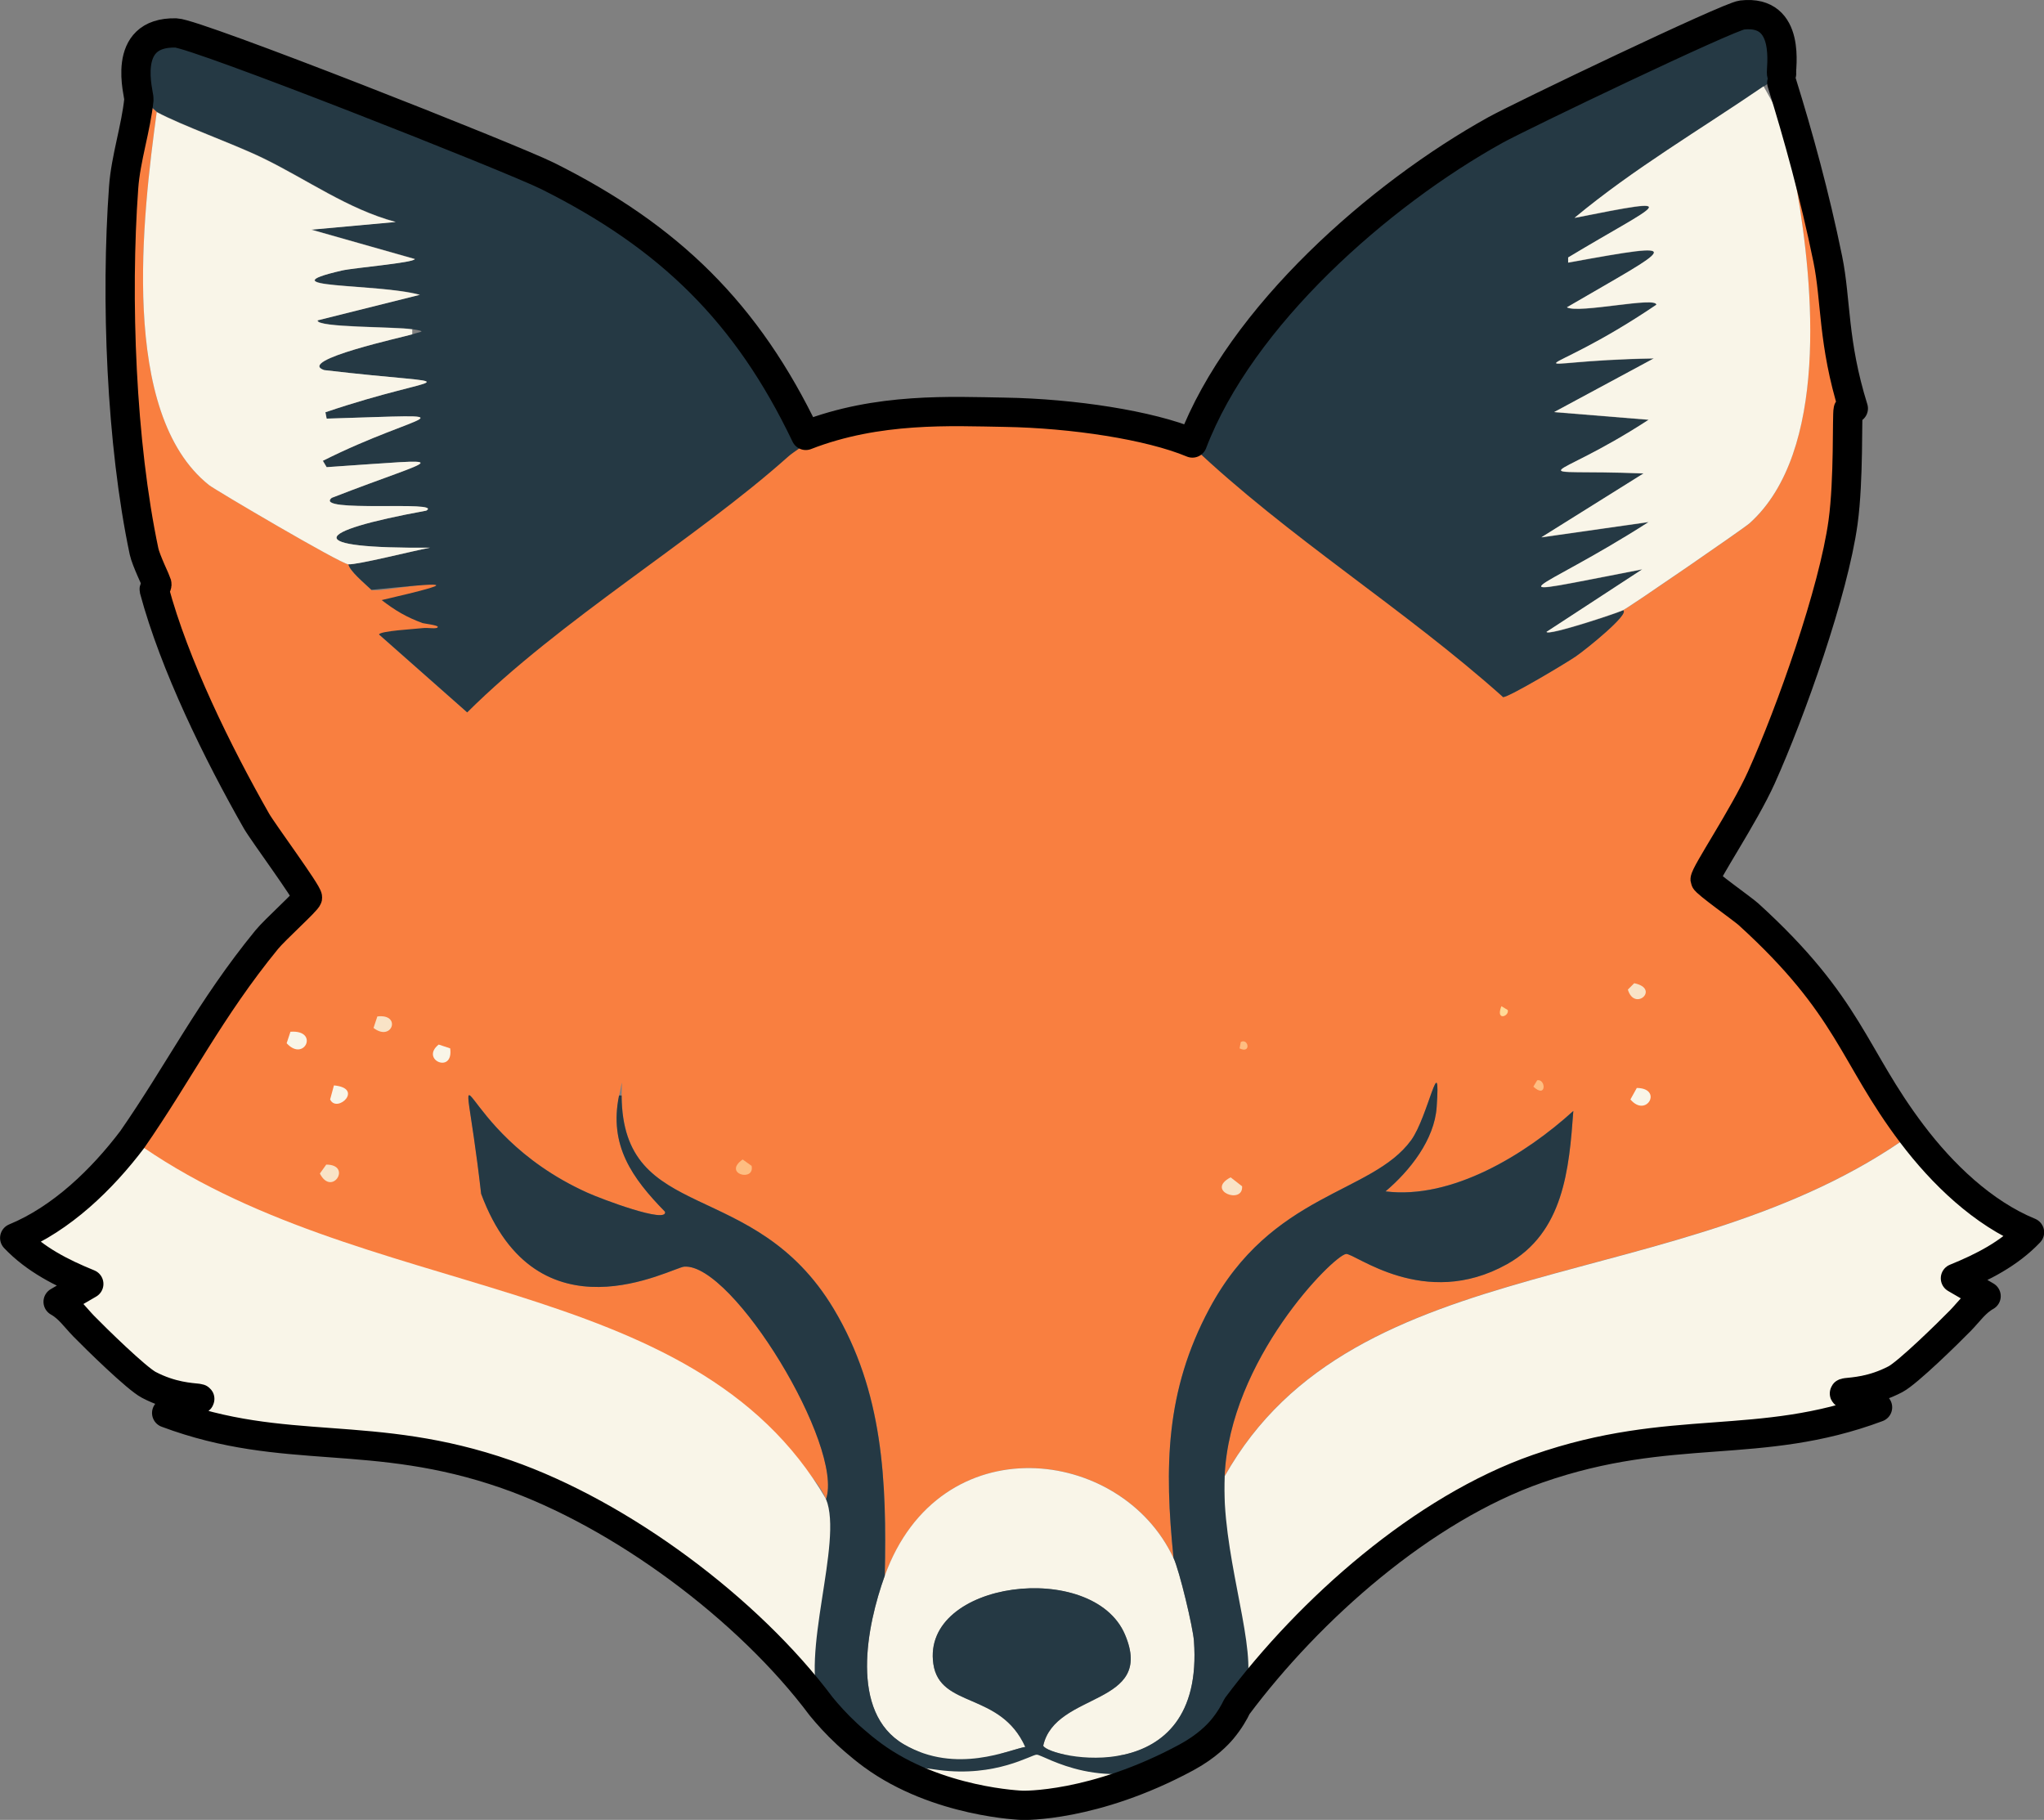 <?xml version="1.0" encoding="UTF-8"?>
<svg id="Layer_2" data-name="Layer 2" xmlns="http://www.w3.org/2000/svg" viewBox="0 0 279.24 248.62">
    <rect x="0" y="0" width="279.24" height="248.62" fill="#808080" stroke="none"/>
    <defs>
        <style>
            .cls-1 {
            fill: #f9f5e8;
            }

            .cls-1, .cls-2, .cls-3, .cls-4, .cls-5, .cls-6 {
            stroke-width: 0px;
            }

            .cls-7 {
            fill: none;
            stroke: #000;
            stroke-linecap: round;
            stroke-linejoin: round;
            stroke-width: 4px;
            }

            .cls-2 {
            fill: #ffda97;
            }

            .cls-3 {
            fill: #febd81;
            }

            .cls-4 {
            fill: #253944;
            }

            .cls-5 {
            fill: #f97f40;
            }

            .cls-6 {
            fill: #f9e3c6;
            }
        </style>
    </defs>
    <g id="Layer_1-2" data-name="Layer 1">
        <g>
            <g>
                <path class="cls-5"
                      d="M253.16,55.78c-.24,0-.64-.08-.7.17-.18.75.1,9.52-.7,15.36-1.29,9.45-7.14,25.96-11.17,34.9-2.38,5.27-7.72,13.16-7.68,13.96.02.38,5.12,3.97,5.93,4.71,13.92,12.67,14.18,19.24,22.34,30.01-31.37,22.6-76.08,15.05-93.88,46.77.71-15.96,14.82-30.09,16.58-30.36,1.14-.18,10.68,7.71,21.99,1.4,7.76-4.33,8.49-12.98,9.07-20.94-6.57,5.98-16.61,12.12-25.65,10.99,3.31-2.8,6.68-7.04,6.98-11.52.57-8.35-1.17,1.35-3.49,4.54-5.38,7.39-19.05,7.09-27.57,23.03-6,11.22-6.15,21.62-4.89,34.03-7.13-15.26-31.96-18.29-39.44,2.44.28-12.86-.19-25.14-6.98-36.47-10.91-18.2-28.86-11.43-28.97-29.14-.01-1.71.23-2.8-.35,0-1.4,6.81,1.75,11.24,6.28,15.88.4,1.69-8.71-1.74-10.64-2.62-18.98-8.57-17.37-25.16-14.48.17,7.64,20.55,26.04,10.07,27.75,9.95,6.65-.47,21.83,24.54,19.37,31.76-2.82-6.88-22.11-19.99-29.14-23.03-11.64-5.05-29.72-6.03-49.91-15.36-5.81-2.69-11.11-6.4-16.93-9.07,7.09-9.86,11.37-18.97,19.54-28.97,1.12-1.37,5.56-5.36,5.58-5.76.04-.63-6.11-8.94-6.98-10.47-5.29-9.29-11.2-21.3-13.96-31.58-.08-.28.47-.4.35-.87-.06-.23-1.49-3.15-1.74-4.36-3.14-14.85-3.89-34.58-2.79-49.73.29-3.95,1.69-8.1,2.09-12.04,1.62.82,2.31,1.67,2.44,1.75-1.91,14.03-5.18,41.16,7.15,50.95.86.68,17.93,10.73,19.02,10.82.2.93,2.05,2.45,3.14,3.49.47.45,8.17-1.13,8.76-.68,1.88,1.45-4.21,3.13-1.99,3.96,0,.35,4.14.73,3.81,2.06-.21.84-9.48.29-9.53.77q6.02,5.32,12.04,10.64c4.92-8.21,26.05-26.79,40.97-35.35,11.46-6.57,23.89-5.8,32.52-5.66,10.87.19,23.44,2.33,28.22,5.56,8.88,5.99,12.44,8.89,19.29,15.25,6.23,6.23,15.93,11.64,20.4,17.9.02.02,0,.21.12.21.83,0,8.73-4.73,9.95-5.58,1.55-1.08,7.33-5.77,6.46-6.28.94-.46,16.49-11.16,17.28-11.87,10.81-9.73,8.73-32.49,6.46-45.54-.65-3.71-2.03-7.31-2.79-10.99-.56-2.71-1.74-3.46.7-3.66,2.42,7.94,4.62,15.94,6.28,24.08,1.16,5.66.67,11.39,3.49,20.42Z"/>
                <g>
                    <path class="cls-4"
                          d="M243.39,10.07c-.79.63-1.61,1.18-2.44,1.75-8.65,5.93-17.72,11.23-25.83,17.97,15.65-3.12,11.54-2.07-.87,5.41v.7c16.87-3.08,14.35-2.36-.17,6.11,1.65.89,12.25-1.53,12.22-.35-16.16,10.93-20.12,7.66-.35,7.33l-13.61,7.33,12.91,1.05c-13.79,8.98-17.74,6.65-.7,7.33l-13.96,8.73,14.66-2.09c-15.46,9.91-22.97,10.73-.87,6.46l-13.09,8.55c.2.58,9.64-2.56,10.47-2.97.87.52-4.91,5.2-6.46,6.28-1.22.85-9.12,5.57-9.95,5.58-13.63-12.18-29.32-21.78-42.58-34.38,6.48-17.46,25.55-34.25,41.53-43.1,3.41-1.89,31.83-15.49,33.68-15.71,6.84-.79,5.25,7.47,5.41,8.03Z"/>
                    <path class="cls-1"
                          d="M242.69,14.95c.76,3.68,2.15,7.29,2.79,10.99,2.28,13.06,4.36,35.82-6.46,45.54-.78.7-16.33,11.41-17.28,11.87-.83.4-10.27,3.54-10.47,2.97l13.09-8.55c-22.1,4.27-14.58,3.45.87-6.46l-14.66,2.09,13.96-8.73c-17.04-.68-13.09,1.65.7-7.33l-12.91-1.05,13.61-7.33c-19.77.33-15.81,3.6.35-7.33.03-1.18-10.56,1.24-12.22.35,14.53-8.47,17.05-9.19.17-6.11v-.7c12.41-7.48,16.52-8.53.87-5.41,8.1-6.74,17.17-12.04,25.83-17.97l1.75,3.14Z"/>
                </g>
                <path class="cls-4"
                      d="M74.82,24.03c16.91,8.43,27.57,18.99,35.6,36.12-.77.96-1.9,1.47-2.79,2.27-12.62,11.26-31.08,22.25-43.8,34.9q-6.02-5.32-12.04-10.64c.05-.49,5.08-.76,5.93-.87.77-.1,2.04.19,2.09-.17.04-.23-1.91-.46-2.09-.52-2.22-.82-3.7-1.7-5.58-3.14,11.72-2.72,8.39-2.36-1.4-1.4-1.09-1.04-2.94-2.56-3.14-3.49,1.22.1,8.83-1.84,11.17-2.27-17.44.14-16.46-2.15-.52-5.06,2.45-1.43-15.56.36-12.91-1.75,14.87-5.78,17.67-5.42-.7-4.19q-.26-.44-.52-.87c13.49-6.77,21.41-6.38.52-5.76q-.09-.44-.17-.87c16.51-5.6,20.34-3.34-.17-5.76-3.91-1.32,11.08-4.57,12.04-4.89,1.2-.4,2.06-.36,0-.7-2.25-.37-13.14-.21-12.91-1.22l13.96-3.49c-5.91-1.6-21.43-.82-10.64-3.32,1.59-.37,9.93-1.07,9.95-1.57q-7.07-2.01-14.13-4.01l11.52-1.05c-6.52-1.74-12.11-5.79-18.15-8.73-4.08-1.98-11.05-4.43-14.48-6.28-.13-.07-.82-.92-2.44-1.75.06-.62-2.63-9.26,5.06-9.07,2.72.07,45.84,17.08,50.78,19.54Z"/>
                <path class="cls-1"
                      d="M56.32,44.97v.7c-.96.32-15.96,3.56-12.04,4.89,20.52,2.41,16.69.16.17,5.76l.17.87c20.88-.62,12.97-1.01-.52,5.76l.52.87c18.36-1.23,15.56-1.59.7,4.19-2.64,2.1,15.36.32,12.91,1.75-15.93,2.91-16.92,5.2.52,5.06-2.34.43-9.95,2.36-11.17,2.27-1.09-.09-18.16-10.14-19.02-10.82-12.33-9.79-9.06-36.93-7.15-50.95,3.44,1.85,10.4,4.3,14.48,6.28,6.04,2.93,11.63,6.99,18.15,8.73l-11.52,1.05,14.13,4.01c-.01.5-8.36,1.2-9.95,1.57-10.79,2.49,4.74,1.72,10.64,3.32l-13.96,3.49c-.23,1.01,10.66.85,12.91,1.22Z"/>
                <g>
                    <path class="cls-1"
                          d="M162.07,240.06c-6.02,2.86-13.8,6.58-22.6,6.58-6.36,0-18.79-6.35-21.5-7.44,14.32,5.77,22.99.48,23.68.51,1.06.05,9.21,5.67,20.42.35Z"/>
                    <path class="cls-1" d="M162.07,240.06c-6.02,2.86-13.8,6.58-22.6,6.58s-18.79-6.35-21.5-7.44"/>
                    <path class="cls-1"
                          d="M267.82,180.38c-1.68,1.72-7.22,7.15-8.9,8.03-6.25,3.28-10.74.33-2.44,3.84-16.21,6.06-28.04,1.97-46.42,8.38-15.68,5.47-31.14,19.16-41.08,32.46.86-6.01-2.13-21.24-1.67-31.41,17.8-31.71,62.51-24.17,93.88-46.77,4.13,5.46,9.68,10.82,16.05,13.44-2.79,2.94-6.43,4.78-10.12,6.28l4.19,2.44c-1.47.82-2.36,2.16-3.49,3.32Z"/>
                    <path class="cls-1"
                          d="M160.32,212.84c.81,1.73,2.66,9.48,2.79,11.34,1.5,20.66-19.94,15.96-20.59,14.31,1.66-7.45,15.34-5.36,11.17-15.18-4.36-10.28-27.84-7.4-26.18,4.01.89,6.1,9.15,3.75,12.56,11.34-2.05.32-9.41,3.82-16.58-.35-7.5-4.37-5.07-16.24-2.62-23.03,7.48-20.73,32.31-17.71,39.44-2.44Z"/>
                </g>
                <path class="cls-1"
                      d="M11.42,181.15c1.68,1.72,7.22,7.15,8.9,8.03,6.25,3.28,10.74.33,2.44,3.84,16.21,6.06,28.04,1.97,46.42,8.38,15.68,5.47,33.04,18.39,42.98,31.69-.86-6.01,3.91-22.73.7-28.27-18.23-31.47-63.44-26.54-94.81-49.14-4.13,5.46-9.68,10.82-16.05,13.44,2.79,2.94,6.43,4.78,10.12,6.28l-4.19,2.44c1.47.82,2.36,2.16,3.49,3.32Z"/>
                <path class="cls-4"
                      d="M189.29,162.75c3.31-2.8,6.68-7.04,6.98-11.52.57-8.35-1.17,1.35-3.49,4.54-5.38,7.39-19.05,7.09-27.57,23.03-6,11.22-6.15,21.62-4.89,34.03.81,1.73,2.66,9.48,2.79,11.34,1.5,20.66-19.94,15.96-20.59,14.31,1.66-7.45,15.34-5.36,11.17-15.18-4.36-10.28-27.84-7.4-26.18,4.01.89,6.1,9.15,3.75,12.56,11.34-2.05.32-9.41,3.82-16.58-.35-7.5-4.37-5.07-16.24-2.62-23.03.28-12.86-.19-25.14-6.98-36.47-10.91-18.2-28.86-11.43-28.97-29.14h-.35c-1.4,6.81,1.75,11.24,6.28,15.88.4,1.69-8.71-1.74-10.64-2.62-18.98-8.57-17.37-25.16-14.48.17,7.64,20.55,26.04,10.07,27.75,9.95,6.65-.47,21.83,24.54,19.37,31.76,2.39,5.84-3.69,21.47-.7,28.27,3.2,7.26,11.17,8.08,16.05,8.73,7.88,1.04,12.75-2.13,13.44-2.09,1.06.05,9.22,5.7,20.42.35,1.26-.6,3.96-2.76,4.89-3.84,1-1.16,3.27-5.07,3.49-6.63.86-6.01-3.6-17.75-3.14-27.92.71-15.96,14.82-30.09,16.58-30.36,1.14-.18,10.68,7.71,21.99,1.4,7.76-4.33,8.49-12.98,9.07-20.94-6.57,5.98-16.61,12.12-25.65,10.99Z"/>
                <g>
                    <path class="cls-1" d="M39.68,140.95c3.97-.29,1.91,4.23-.52,1.57l.52-1.57Z"/>
                    <path class="cls-1" d="M223.61,148.63c3.61.04,1.33,4.16-.87,1.57l.87-1.57Z"/>
                    <path class="cls-6" d="M168.12,160.84l1.57,1.22c.17,2.56-5.06.62-1.57-1.22Z"/>
                    <path class="cls-1" d="M59.93,142.7l1.57.52c.5,3.58-4.16,1.55-1.57-.52Z"/>
                    <path class="cls-1" d="M45.62,148.28c4.16.38.41,3.88-.52,1.92l.52-1.92Z"/>
                    <path class="cls-6" d="M44.57,159.1c3.59,0,.78,4.45-.87,1.22l.87-1.22Z"/>
                    <path class="cls-6" d="M51.55,138.86c3.34-.41,2.03,3.54-.52,1.57l.52-1.57Z"/>
                    <path class="cls-6" d="M223.26,134.32c3.59.74.05,3.95-.87.87l.87-.87Z"/>
                    <path class="cls-3" d="M102.68,159.27c.46,2.25-4.01,1.09-1.22-.87"/>
                    <path class="cls-3" d="M210,147.58c1.19-.25,1.32,2.58-.52.87l.52-.87Z"/>
                    <path class="cls-2" d="M205.11,137.46l.87.52c.25.84-1.7,1.6-.87-.52Z"/>
                    <path class="cls-3" d="M169.51,142.35c1.04-.57,1.46,1.66-.17.87l.17-.87Z"/>
                </g>
            </g>
            <path class="cls-7"
                  d="M243.39,10.08c-.15-.56,1.43-8.81-5.41-8.03-1.85.21-30.27,13.82-33.68,15.71-15.87,8.8-34.79,25.42-41.4,42.76-5.86-2.45-16.33-4.04-25.59-4.2-7.31-.12-17.36-.68-27.23,3.16-7.99-16.72-18.59-27.12-35.26-35.44-4.94-2.46-48.06-19.48-50.78-19.54-7.69-.19-5,8.45-5.06,9.07-.4,3.94-1.81,8.09-2.09,12.04-1.1,15.15-.35,34.88,2.79,49.73.26,1.21,1.69,4.14,1.74,4.36.12.47-.42.59-.35.87,2.76,10.28,8.67,22.29,13.96,31.58.87,1.53,7.02,9.84,6.98,10.47-.02.4-4.46,4.38-5.58,5.76-7.71,9.43-11.96,18.07-18.37,27.3,0,0,0,0,0,0-4.13,5.46-9.68,10.82-16.05,13.44,2.79,2.94,6.43,4.78,10.12,6.28q-2.09,1.22-4.19,2.44c1.47.82,2.36,2.16,3.49,3.32,1.68,1.72,7.22,7.15,8.9,8.03,6.25,3.28,10.74.33,2.44,3.84,16.21,6.06,28.04,1.97,46.42,8.38,15.68,5.47,33.04,18.39,42.98,31.69.89,1.09,2.07,2.42,3.57,3.81,0,0,1.67,1.56,3.46,2.87,8.86,6.49,20.48,6.85,20.48,6.85s9.73.3,22.41-6.55c2.84-1.54,4.31-3.15,4.89-3.84,1.01-1.21,1.65-2.36,2.02-3.14,9.94-13.3,25.4-26.99,41.08-32.46,18.38-6.41,30.21-2.32,46.42-8.38-8.3-3.51-3.81-.56,2.44-3.84,1.68-.88,7.22-6.31,8.9-8.03,1.13-1.16,2.02-2.5,3.49-3.32q-2.09-1.22-4.19-2.44c3.69-1.5,7.33-3.34,10.12-6.28-6.38-2.62-11.92-7.98-16.05-13.44-8.15-10.77-8.42-17.35-22.34-30.01-.82-.74-5.91-4.33-5.93-4.71-.04-.8,5.3-8.69,7.68-13.96,4.03-8.94,9.88-25.45,11.17-34.9.8-5.83.52-14.61.7-15.36.06-.26.46-.18.7-.17-2.82-9.03-2.33-14.75-3.49-20.42-1.79-8.75-4.01-16.78-6.28-24.08"/>
        </g>
    </g>
</svg>